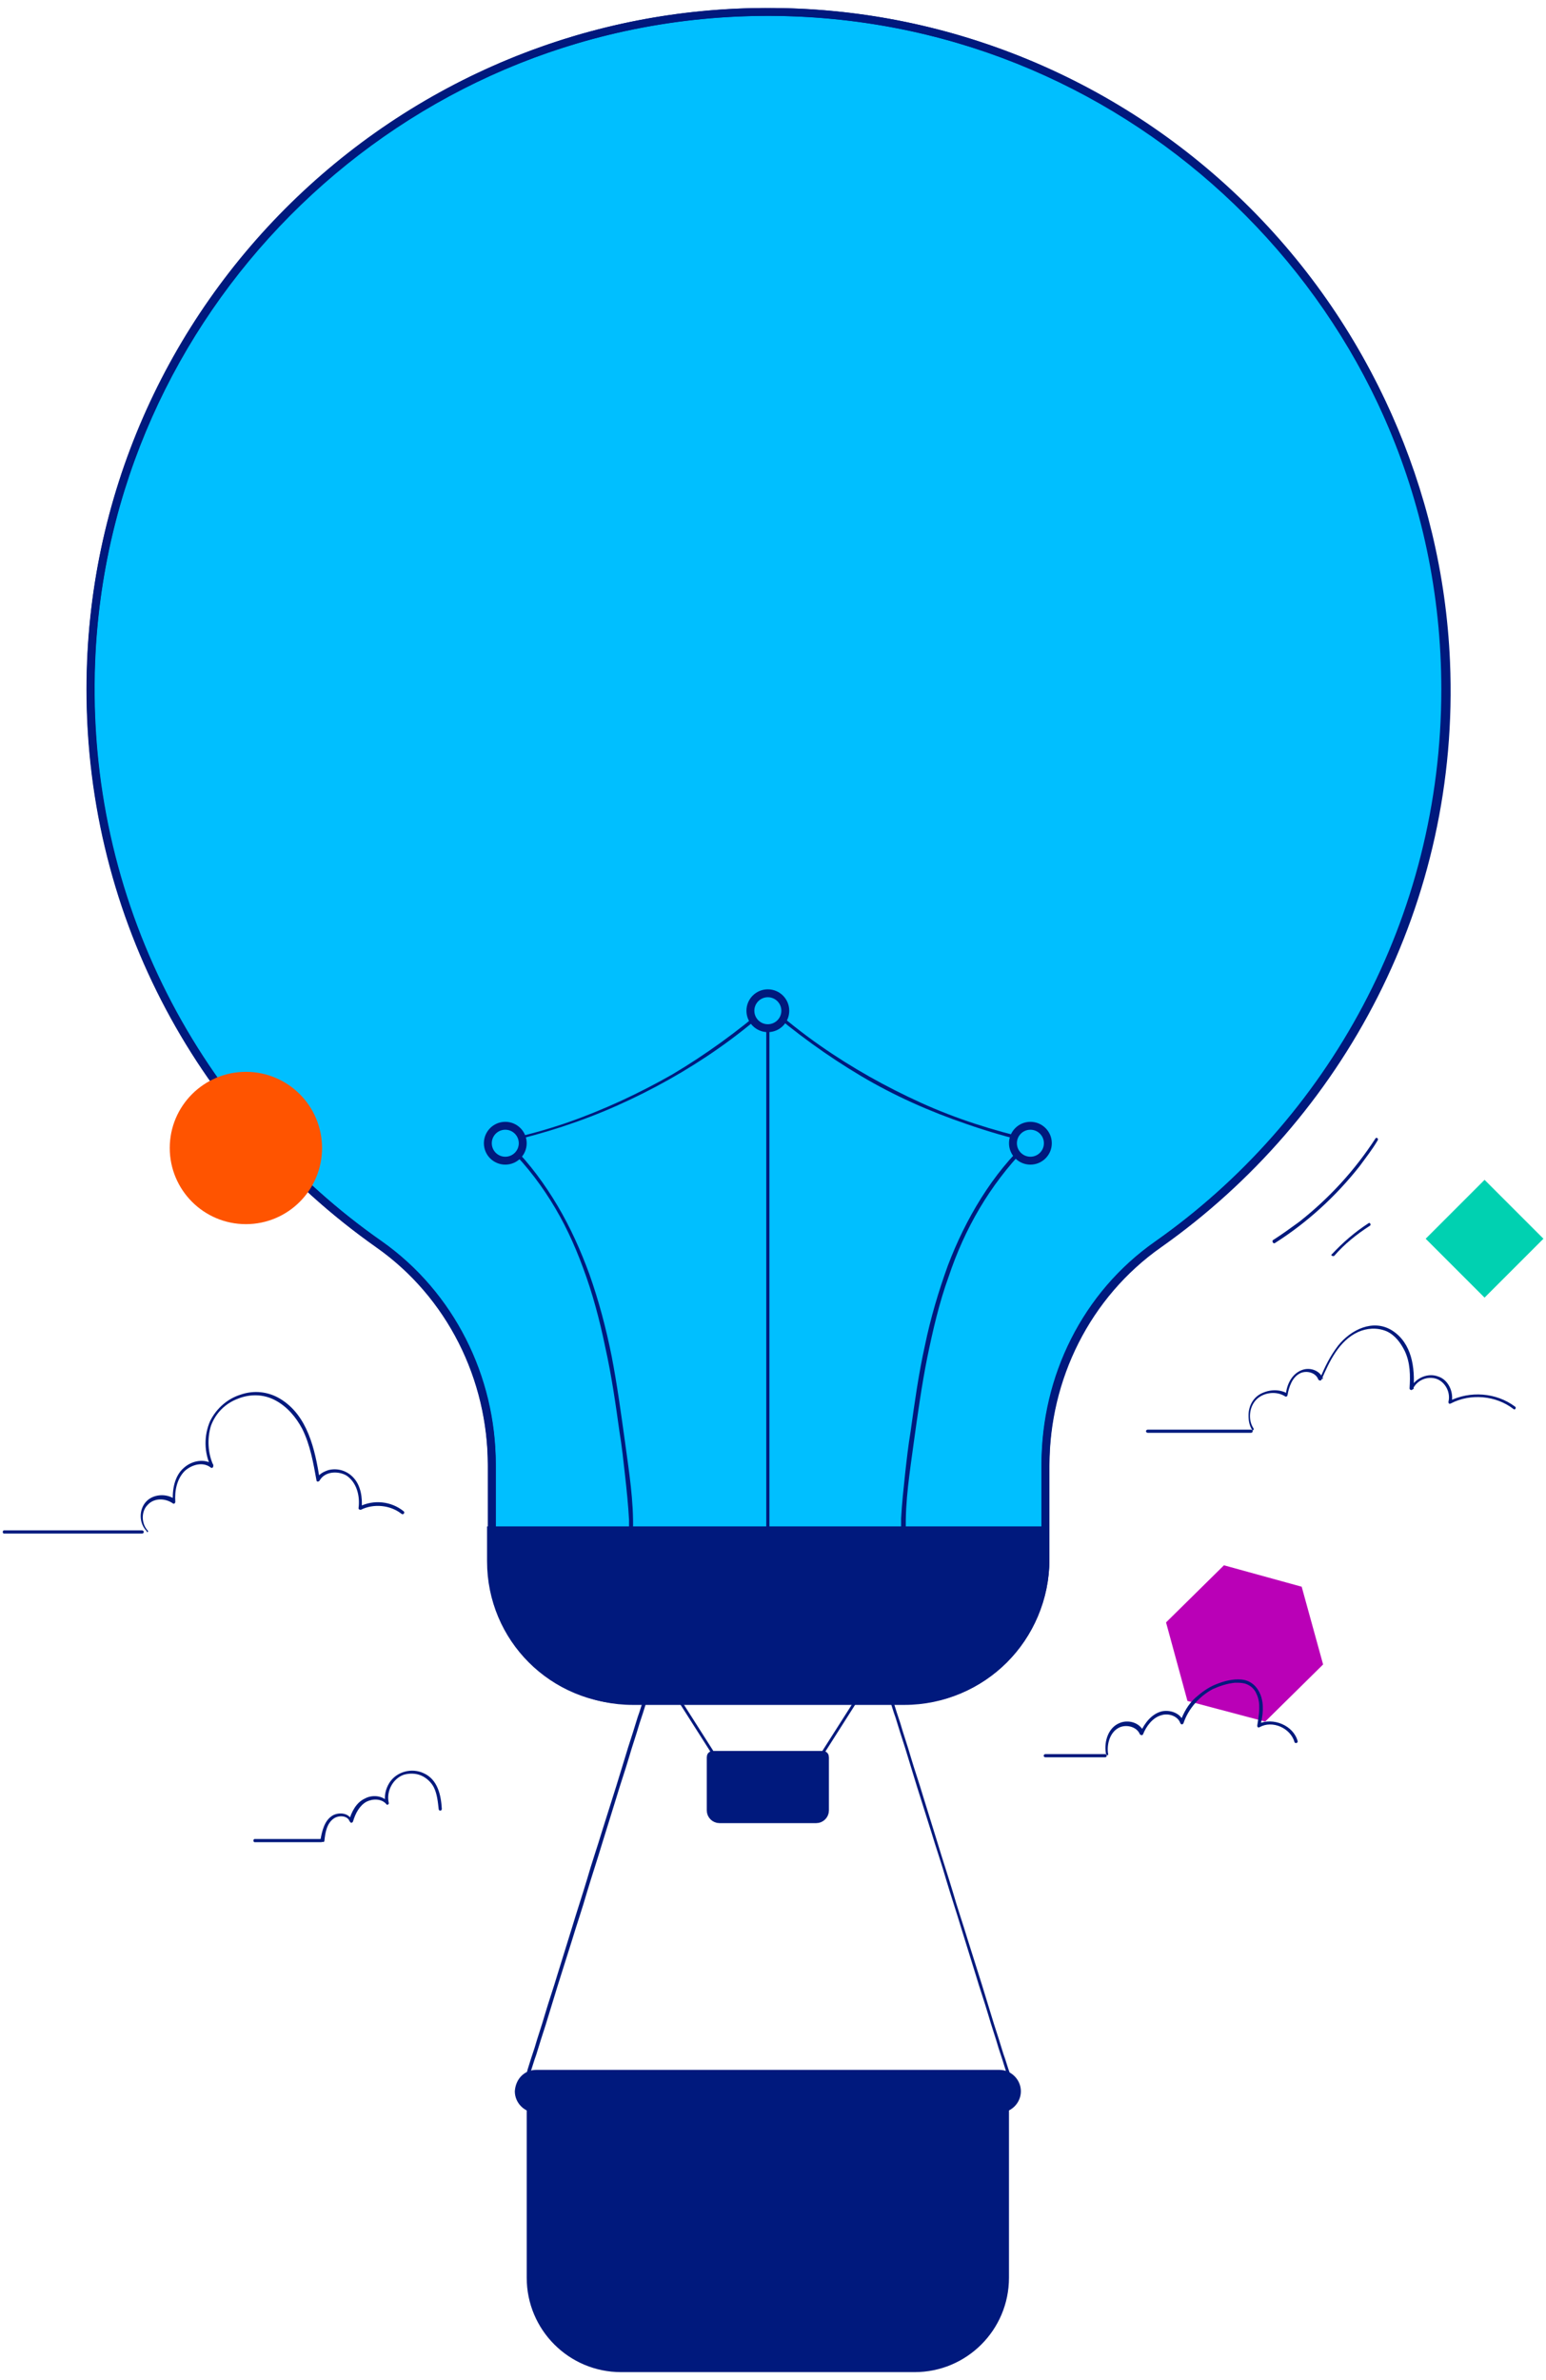 <?xml version="1.0" encoding="UTF-8"?>
<!-- Generator: Adobe Illustrator 27.1.1, SVG Export Plug-In . SVG Version: 6.00 Build 0)  -->
<svg xmlns="http://www.w3.org/2000/svg" xmlns:xlink="http://www.w3.org/1999/xlink" version="1.1" id="Ebene_1" x="0px" y="0px" viewBox="0 0 194.9 300" style="enable-background:new 0 0 194.9 300;" xml:space="preserve">
<style type="text/css">
	.st0{fill:#BA00B7;}
	.st1{fill:#00197D;}
	.st2{fill:#00197D;stroke:#00197D;stroke-width:0.997;stroke-miterlimit:10;}
	.st3{fill:#00BFFF;stroke:#00197D;stroke-width:0.997;stroke-miterlimit:10;}
	.st4{fill:none;stroke:#00197D;stroke-width:0.997;stroke-miterlimit:10;}
	.st5{fill:#FF5400;}
	.st6{fill:#00D1B1;}
</style>
<g>
	<polygon class="st0" points="159.5,217 166.8,209.8 164.1,200 154.3,197.3 147,204.5 149.7,214.4  "></polygon>
	<g>
		<g>
			<path class="st1" d="M66.8,261.4c0.3-0.8,0.5-1.6,0.8-2.4c0.4-1.3,0.8-2.6,1.2-3.8c0.5-1.6,1-3.3,1.5-4.9     c0.6-1.9,1.2-3.8,1.8-5.7c0.6-2,1.3-4,1.9-6.1c0.6-2,1.3-4.1,1.9-6.1c0.6-1.9,1.2-3.9,1.8-5.8c0.5-1.7,1.1-3.4,1.6-5.1     c0.4-1.4,0.9-2.8,1.3-4.2c0.3-0.9,0.6-1.8,0.9-2.8c0-0.1,0.1-0.3,0.1-0.4c0.1-0.2-0.3-0.3-0.4-0.1c-0.3,0.8-0.5,1.6-0.8,2.4     c-0.4,1.3-0.8,2.6-1.2,3.8c-0.5,1.6-1,3.3-1.5,4.9c-0.6,1.9-1.2,3.8-1.8,5.7c-0.6,2-1.3,4-1.9,6.1c-0.6,2-1.3,4.1-1.9,6.1     c-0.6,1.9-1.2,3.9-1.8,5.8c-0.5,1.7-1.1,3.4-1.6,5.1c-0.4,1.4-0.9,2.8-1.3,4.2c-0.3,0.9-0.6,1.8-0.9,2.8c0,0.1-0.1,0.3-0.1,0.4     C66.3,261.5,66.7,261.6,66.8,261.4L66.8,261.4z"></path>
		</g>
		<g>
			<path class="st1" d="M127.3,261.3c-0.3-0.8-0.5-1.6-0.8-2.4c-0.4-1.3-0.8-2.6-1.2-3.8c-0.5-1.6-1-3.3-1.5-4.9     c-0.6-1.9-1.2-3.8-1.8-5.7c-0.6-2-1.3-4-1.9-6.1c-0.6-2-1.3-4.1-1.9-6.1c-0.6-1.9-1.2-3.9-1.8-5.8c-0.5-1.7-1.1-3.4-1.6-5.1     c-0.4-1.4-0.9-2.8-1.3-4.2c-0.3-0.9-0.6-1.8-0.9-2.8c0-0.1-0.1-0.3-0.1-0.4c-0.1-0.2-0.5-0.1-0.4,0.1c0.3,0.8,0.5,1.6,0.8,2.4     c0.4,1.3,0.8,2.6,1.2,3.8c0.5,1.6,1,3.3,1.5,4.9c0.6,1.9,1.2,3.8,1.8,5.7c0.6,2,1.3,4,1.9,6.1c0.6,2,1.3,4.1,1.9,6.1     c0.6,1.9,1.2,3.9,1.8,5.8c0.5,1.7,1.1,3.4,1.6,5.1c0.4,1.4,0.9,2.8,1.3,4.2c0.3,0.9,0.6,1.8,0.9,2.8c0,0.1,0.1,0.3,0.1,0.4     C127,261.6,127.3,261.5,127.3,261.3L127.3,261.3z"></path>
		</g>
	</g>
	<path class="st2" d="M89.9,221.2h13.8c0.2,0,0.3,0.1,0.3,0.3v6.7c0,0.6-0.5,1.1-1.1,1.1H90.7c-0.6,0-1.1-0.5-1.1-1.1v-6.7   C89.6,221.3,89.7,221.2,89.9,221.2z"></path>
	<g>
		<g>
			<path class="st1" d="M85.3,214.1c2.1,3.3,4.2,6.6,6.3,9.9c0.1,0.2,0.5,0,0.3-0.2c-2.1-3.3-4.2-6.6-6.3-9.9     C85.5,213.7,85.1,213.9,85.3,214.1L85.3,214.1z"></path>
		</g>
		<g>
			<path class="st1" d="M108,213.9c-2.1,3.3-4.2,6.6-6.3,9.9c-0.1,0.2,0.2,0.4,0.3,0.2c2.1-3.3,4.2-6.6,6.3-9.9     C108.5,213.9,108.2,213.7,108,213.9L108,213.9z"></path>
		</g>
	</g>
	<path class="st2" d="M67.6,261.4H126c1.2,0,2.2,1,2.2,2.2l0,0c0,1.2-1,2.2-2.2,2.2H67.6c-1.2,0-2.2-1-2.2-2.2l0,0   C65.5,262.3,66.4,261.4,67.6,261.4z"></path>
	<path class="st2" d="M66.9,264.7h59.8v22.4c0,6.3-5.1,11.4-11.4,11.4h-37c-6.3,0-11.4-5.1-11.4-11.4V264.7z"></path>
	<g>
		<g>
			<path class="st3" d="M182.2,86.9c0-48.6-40.5-87.6-89.6-85.3C48.7,3.7,13.2,39.5,11.5,83.4c-1.2,30.3,13.4,57.3,36.2,73.4     c9.1,6.4,14.3,16.9,14.3,28v11.8c0,9.8,8,17.8,17.8,17.8h34.2c9.8,0,17.8-8,17.8-17.8v-12.1c0-10.9,5.1-21.3,14.1-27.6     C167.8,141.5,182.2,115.9,182.2,86.9z"></path>
			<path class="st2" d="M62,192.9h69.7v3.9c0,9.7-7.8,17.5-17.5,17.5H79.4c-9.7,0-17.5-7.8-17.5-17.5V192.9z"></path>
			<line class="st4" x1="62" y1="192.9" x2="131.7" y2="192.9"></line>
		</g>
		<path class="st4" d="M47.9,156.9c8.9,6.3,14.1,16.7,14.1,27.6v8.4v3.6c0,9.8,8,17.8,17.8,17.8h34.2c9.8,0,17.8-8,17.8-17.8v-3.6    v-8.1c0-11.1,5.2-21.6,14.3-28c22.8-16.1,37.5-43.1,36.2-73.4C180.4,39.5,144.9,3.7,101,1.6C51.9-0.7,11.4,38.4,11.4,86.9    C11.4,115.9,25.8,141.5,47.9,156.9z"></path>
	</g>
	<circle class="st5" cx="31" cy="144.7" r="9.6"></circle>
	<g>
		<g>
			<g>
				<path class="st1" d="M79.8,192.9c0.1-3.7-0.5-7.4-1-11.1c-0.5-3.6-1-7.3-1.7-10.9c-0.7-3.5-1.6-6.9-2.8-10.3      c-1.1-3-2.4-5.9-4-8.6c-1.6-2.7-3.5-5.3-5.7-7.5c-0.3-0.3-0.6-0.6-0.9-0.8c-0.2-0.2-0.5,0.1-0.3,0.3c2.3,2.1,4.3,4.6,6,7.3      c1.7,2.7,3,5.5,4.1,8.5c1.2,3.2,2.1,6.6,2.8,10c0.8,3.6,1.3,7.1,1.8,10.7c0.3,1.8,0.5,3.7,0.7,5.5c0.2,1.8,0.4,3.7,0.5,5.6      c0,0.5,0,0.9,0,1.4C79.4,193.1,79.8,193.1,79.8,192.9L79.8,192.9z"></path>
			</g>
			<g>
				<path class="st1" d="M63.7,144c4.8-1.1,9.5-2.6,14-4.6c4.5-2,8.8-4.4,12.8-7.2c2.3-1.6,4.4-3.3,6.5-5.1c0.2-0.2-0.1-0.4-0.3-0.3      c-3.7,3.2-7.7,6.1-11.9,8.6c-4.2,2.4-8.7,4.5-13.3,6.1c-2.6,0.9-5.2,1.6-7.9,2.2C63.4,143.6,63.5,144,63.7,144L63.7,144z"></path>
			</g>
		</g>
		<g>
			<g>
				<path class="st1" d="M114.2,192.9c-0.1-3.7,0.5-7.4,1-11.1c0.5-3.6,1-7.2,1.7-10.7c0.7-3.4,1.5-6.9,2.7-10.2      c1-3,2.3-5.9,3.9-8.6c1.6-2.7,3.5-5.2,5.7-7.5c0.3-0.3,0.5-0.5,0.8-0.8c0.2-0.2-0.1-0.5-0.3-0.3c-2.3,2.1-4.3,4.6-6,7.3      c-1.7,2.7-3.1,5.6-4.2,8.5c-1.2,3.3-2.2,6.7-2.9,10.1c-0.8,3.6-1.3,7.2-1.8,10.8c-0.3,1.8-0.5,3.6-0.7,5.4      c-0.2,1.9-0.4,3.7-0.5,5.6c0,0.5,0,0.9,0,1.4C113.9,193.1,114.3,193.1,114.2,192.9L114.2,192.9z"></path>
			</g>
			<g>
				<path class="st1" d="M130,143.6c-4.8-1.1-9.5-2.6-13.9-4.6c-4.4-2-8.7-4.4-12.7-7.2c-2.3-1.6-4.4-3.3-6.5-5.1      c-0.2-0.2-0.5,0.1-0.3,0.3c3.7,3.2,7.7,6.1,11.9,8.6c4.2,2.5,8.7,4.5,13.4,6.1c2.6,0.9,5.3,1.7,8,2.3      C130.1,144,130.2,143.6,130,143.6L130,143.6z"></path>
			</g>
		</g>
	</g>
	<g>
		<path class="st1" d="M96.6,127.3c0,8.6,0,17.1,0,25.7c0,8.5,0,17,0,25.5c0,4.8,0,9.6,0,14.4c0,0.3,0.4,0.3,0.4,0    c0-8.6,0-17.1,0-25.7c0-8.5,0-17,0-25.5c0-4.8,0-9.6,0-14.4C97,127.1,96.6,127.1,96.6,127.3L96.6,127.3z"></path>
	</g>
	<g>
		<g>
			<path d="M96.3,210.8C96.3,210.8,96.3,210.8,96.3,210.8C96.3,210.8,96.3,210.8,96.3,210.8z"></path>
			<g>
				<path class="st1" d="M96.3,211C96.4,211,96.4,211,96.3,211C96.4,211,96.4,211,96.3,211C96.4,211,96.4,211,96.3,211      c0.1,0,0.1,0,0.1-0.1c0,0,0,0,0.1-0.1c0,0,0,0,0,0c0,0,0-0.1,0-0.1c0,0,0,0,0,0c0,0,0,0,0-0.1c0,0,0,0,0,0c0,0-0.1,0-0.1,0      c0,0,0,0-0.1,0c0,0,0,0,0,0c0,0,0,0-0.1,0c0,0,0,0-0.1,0c0,0,0,0,0,0.1c0,0,0,0,0,0.1c0,0,0,0.1,0,0.1c0,0,0,0,0,0.1      c0,0,0,0,0,0C96.2,211,96.3,211,96.3,211C96.3,211,96.3,211,96.3,211C96.4,211,96.4,211,96.3,211C96.4,211,96.4,211,96.3,211      C96.4,211,96.4,211,96.3,211C96.4,211,96.4,211,96.3,211C96.4,211,96.4,211,96.3,211C96.4,211,96.4,211,96.3,211      C96.4,211,96.4,211,96.3,211C96.3,211,96.3,211,96.3,211c0-0.1,0-0.3,0-0.4c0,0,0,0,0,0c0,0,0,0-0.1,0c0,0,0,0,0,0c0,0,0,0,0,0      c0,0,0,0,0,0c0,0,0,0-0.1,0c0,0,0,0-0.1,0.1c0,0,0,0,0,0.1c0,0,0,0.1,0,0.1c0,0,0,0,0,0c0,0,0,0.1,0.1,0.1c0,0,0,0,0,0      C96.3,211,96.3,211,96.3,211z"></path>
			</g>
		</g>
		<g>
			<path class="st1" d="M96.7,212.1c-0.3-0.1-0.5-0.5-0.5-0.9c0-0.1,0-0.4,0.1-0.4c-0.5,0.2-0.8,0.7-0.7,1.3c0.1,0.5,0.7,1,0.5,1.5     c-0.1,0.3-0.5,0.5-0.8,0.8h2.8c0,0,0,0,0.1-0.1c0.4-0.5,0.1-1.2-0.3-1.6C97.5,212.4,97.1,212.3,96.7,212.1z"></path>
			<g>
				<path class="st1" d="M96.8,211.9c-0.2-0.1-0.3-0.3-0.4-0.5c0-0.1-0.1-0.4,0-0.5c0.1-0.1,0-0.4-0.2-0.3c-0.3,0.1-0.6,0.4-0.8,0.7      c-0.2,0.4-0.1,0.7,0,1.1c0.1,0.3,0.5,0.7,0.4,1c-0.1,0.4-0.5,0.5-0.8,0.8c-0.1,0.1,0,0.3,0.1,0.3c0.6,0,1.3,0,1.9,0      c0.3,0,0.6,0,0.9,0c0.2,0,0.3-0.1,0.4-0.3c0.1-0.3,0.1-0.6,0.1-0.9c-0.1-0.3-0.3-0.7-0.6-0.9C97.6,212.2,97.2,212.1,96.8,211.9      c-0.2-0.1-0.4,0.2-0.2,0.3c0.4,0.2,0.9,0.3,1.2,0.7c0.2,0.3,0.4,0.8,0.1,1.2c0,0,0.1,0,0.1-0.1c-0.9,0-1.9,0-2.8,0      c0,0.1,0.1,0.2,0.1,0.3c0.3-0.2,0.6-0.4,0.8-0.7c0.2-0.3,0.1-0.7,0-1c-0.1-0.3-0.4-0.6-0.4-1c0-0.3,0.3-0.7,0.6-0.8      c-0.1-0.1-0.1-0.2-0.2-0.3c-0.2,0.2-0.2,0.6-0.1,0.8c0.1,0.3,0.3,0.6,0.6,0.8C96.8,212.4,97,212.1,96.8,211.9z"></path>
			</g>
		</g>
	</g>
	<g>
		<path class="st1" d="M0.5,193.3c4.5,0,9.1,0,13.6,0c1.3,0,2.6,0,3.8,0c0.3,0,0.3-0.4,0-0.4c-4.5,0-9.1,0-13.6,0    c-1.3,0-2.6,0-3.8,0C0.3,192.9,0.3,193.3,0.5,193.3L0.5,193.3z"></path>
	</g>
	<g>
		<path class="st1" d="M18.6,192.9c-0.8-0.9-0.8-2.4,0-3.2c0.8-0.9,2.2-0.9,3.2-0.2c0.1,0.1,0.3,0,0.3-0.2c-0.1-1.4,0.2-2.9,1.2-3.9    c0.9-0.8,2.3-1.2,3.3-0.4c0.2,0.1,0.3-0.1,0.3-0.3c-0.7-1.5-0.8-3.4-0.3-5c0.6-1.6,1.8-2.8,3.4-3.4c1.5-0.6,3.2-0.6,4.7,0.2    c1.5,0.8,2.6,2.1,3.4,3.6c1,2,1.4,4.3,1.8,6.5c0,0.2,0.3,0.2,0.4,0c0.7-1.2,2.4-1.2,3.4-0.6c1.3,0.9,1.7,2.6,1.5,4.1    c0,0.2,0.2,0.2,0.3,0.2c1.6-0.8,3.7-0.6,5.1,0.5c0.2,0.2,0.5-0.1,0.3-0.3c-1.6-1.3-3.8-1.5-5.6-0.6c0.1,0.1,0.2,0.1,0.3,0.2    c0.1-1.3-0.1-2.8-1-3.8c-0.8-0.9-2-1.3-3.2-1c-0.6,0.2-1.2,0.5-1.5,1.1c0.1,0,0.2,0,0.4,0c-0.6-3.7-1.5-8-5-10.1    c-1.5-0.9-3.3-1.1-5-0.5c-1.6,0.5-3,1.7-3.8,3.3c-0.8,1.8-0.8,4,0.1,5.8c0.1-0.1,0.2-0.2,0.3-0.3c-1.1-0.8-2.7-0.5-3.7,0.4    c-1.2,1-1.5,2.8-1.4,4.2c0.1-0.1,0.2-0.1,0.3-0.2c-1.1-0.8-2.8-0.7-3.7,0.3c-0.9,1-0.9,2.7,0.1,3.7    C18.5,193.3,18.8,193,18.6,192.9L18.6,192.9z"></path>
	</g>
	<g>
		<path class="st1" d="M144.7,180.6c3.4,0,6.7,0,10.1,0c1,0,1.9,0,2.9,0c0.3,0,0.3-0.4,0-0.4c-3.4,0-6.7,0-10.1,0c-1,0-1.9,0-2.9,0    C144.4,180.2,144.4,180.6,144.7,180.6L144.7,180.6z"></path>
	</g>
	<g>
		<path class="st1" d="M158,180c-0.7-1.1-0.5-2.7,0.4-3.6c0.9-0.9,2.5-1.1,3.6-0.4c0.1,0.1,0.3,0,0.3-0.1c0.2-1.1,0.6-2.3,1.6-2.8    c0.8-0.4,2-0.1,2.3,0.8c0.1,0.1,0.3,0.2,0.4,0c1-2.3,2.2-4.9,4.6-6c1.1-0.5,2.4-0.6,3.6-0.1c1.1,0.5,1.8,1.5,2.3,2.5    c0.7,1.5,0.7,3.1,0.6,4.7c0,0.2,0.3,0.3,0.4,0.1c0.5-1.1,1.8-1.7,3-1.3c1.1,0.4,1.8,1.7,1.5,2.9c0,0.2,0.1,0.3,0.3,0.2    c2.5-1.3,5.7-1,7.9,0.7c0.2,0.2,0.4-0.2,0.2-0.3c-2.4-1.8-5.7-2-8.3-0.7c0.1,0.1,0.2,0.1,0.3,0.2c0.3-1.3-0.4-2.9-1.7-3.3    c-1.3-0.5-2.9,0.2-3.5,1.5c0.1,0,0.2,0.1,0.4,0.1c0.2-2.7-0.2-5.8-2.7-7.4c-2.4-1.5-5.2-0.1-6.8,1.9c-1,1.3-1.7,2.7-2.3,4.2    c0.1,0,0.2,0,0.4,0c-0.4-1.1-1.7-1.5-2.7-1.1c-1.3,0.5-1.9,1.9-2,3.1c0.1,0,0.2-0.1,0.3-0.1c-1-0.6-2.2-0.6-3.3-0.1    c-1.1,0.5-1.7,1.6-1.7,2.8c0,0.7,0.1,1.3,0.5,1.9C157.8,180.4,158.2,180.2,158,180L158,180z"></path>
	</g>
	<g>
		<path class="st1" d="M32.1,232.2c2.8,0,5.6,0,8.4,0c0.3,0,0.3-0.4,0-0.4c-2.8,0-5.6,0-8.4,0C31.9,231.8,31.9,232.2,32.1,232.2    L32.1,232.2z"></path>
	</g>
	<g>
		<path class="st1" d="M40.9,232c0.1-1,0.3-2.2,1.2-2.8c0.6-0.4,1.7-0.4,2,0.4c0.1,0.2,0.3,0.2,0.4,0c0.3-1,0.8-2,1.7-2.5    c0.8-0.4,1.9-0.4,2.5,0.3c0.1,0.2,0.4,0,0.3-0.2c-0.3-1.4,0.5-3,1.9-3.5c0.7-0.2,1.5-0.2,2.2,0.1c0.7,0.3,1.3,0.9,1.6,1.5    c0.4,0.8,0.5,1.8,0.6,2.7c0,0.3,0.4,0.3,0.4,0c-0.1-1.7-0.5-3.7-2.3-4.5c-1.5-0.7-3.4-0.2-4.3,1.2c-0.5,0.8-0.7,1.7-0.5,2.6    c0.1-0.1,0.2-0.1,0.3-0.2c-0.7-0.8-2-0.9-2.9-0.4c-1.1,0.5-1.7,1.7-2,2.8c0.1,0,0.3,0,0.4,0c-0.4-1-1.6-1.1-2.4-0.7    c-1.1,0.6-1.4,2-1.6,3.1C40.5,232.2,40.9,232.3,40.9,232L40.9,232z"></path>
	</g>
	<g>
		<path class="st1" d="M131.8,221.5c2.5,0,5,0,7.5,0c0.3,0,0.3-0.4,0-0.4c-2.5,0-5,0-7.5,0C131.5,221.1,131.5,221.5,131.8,221.5    L131.8,221.5z"></path>
	</g>
	<g>
		<path class="st1" d="M139.7,221.1c-0.2-1.2,0.2-2.7,1.3-3.3c0.9-0.5,2.3-0.2,2.7,0.8c0.1,0.1,0.3,0.2,0.4,0c0.4-1,1.2-2.1,2.3-2.4    c0.9-0.3,2.1,0.1,2.4,1c0.1,0.2,0.3,0.2,0.4,0c0.6-1.8,2-3.4,3.7-4.3c0.9-0.4,1.8-0.7,2.8-0.8c0.6,0,1.2,0,1.7,0.3    c0.4,0.2,0.8,0.6,1,1.1c0.6,1.2,0.3,2.7,0.1,4c0,0.2,0.1,0.3,0.3,0.2c1.6-0.9,3.9,0.1,4.4,1.9c0.1,0.2,0.4,0.1,0.4-0.1    c-0.5-2-3.1-3.1-5-2.2c0.1,0.1,0.2,0.1,0.3,0.2c0.3-1.3,0.5-2.6,0-3.9c-0.4-1-1.2-1.8-2.4-1.9c-1.1-0.1-2.2,0.2-3.2,0.6    c-1,0.4-1.8,1-2.6,1.7c-0.9,0.8-1.5,1.9-1.9,3c0.1,0,0.3,0,0.4,0c-0.4-1.1-1.7-1.5-2.7-1.3c-1.3,0.3-2.2,1.5-2.7,2.6    c0.1,0,0.2,0,0.4,0c-0.5-1.2-2-1.6-3.1-1.1c-1.4,0.6-1.9,2.3-1.7,3.7C139.4,221.3,139.8,221.3,139.7,221.1L139.7,221.1z"></path>
	</g>
	<g>
		<path class="st1" d="M160.7,156.7c4.1-2.6,7.7-5.9,10.7-9.7c0.8-1.1,1.6-2.1,2.3-3.3c0.1-0.2-0.2-0.4-0.3-0.2    c-2.6,4-5.8,7.5-9.6,10.5c-1.1,0.8-2.2,1.6-3.3,2.3C160.3,156.4,160.5,156.8,160.7,156.7L160.7,156.7z"></path>
	</g>
	<g>
		<path class="st1" d="M168.2,158.3c1.3-1.5,2.8-2.7,4.5-3.8c0.2-0.1,0-0.5-0.2-0.3c-1.7,1.1-3.2,2.4-4.6,3.9    C167.7,158.2,168,158.4,168.2,158.3L168.2,158.3z"></path>
	</g>
	<circle class="st3" cx="63.7" cy="144.1" r="2.2"></circle>
	<circle class="st3" cx="129.9" cy="144.1" r="2.2"></circle>
	<circle class="st3" cx="96.8" cy="127.4" r="2.2"></circle>
	
		<rect x="181.9" y="150.9" transform="matrix(0.707 0.707 -0.707 0.707 165.237 -86.575)" class="st6" width="10.5" height="10.5"></rect>
</g>
</svg>
